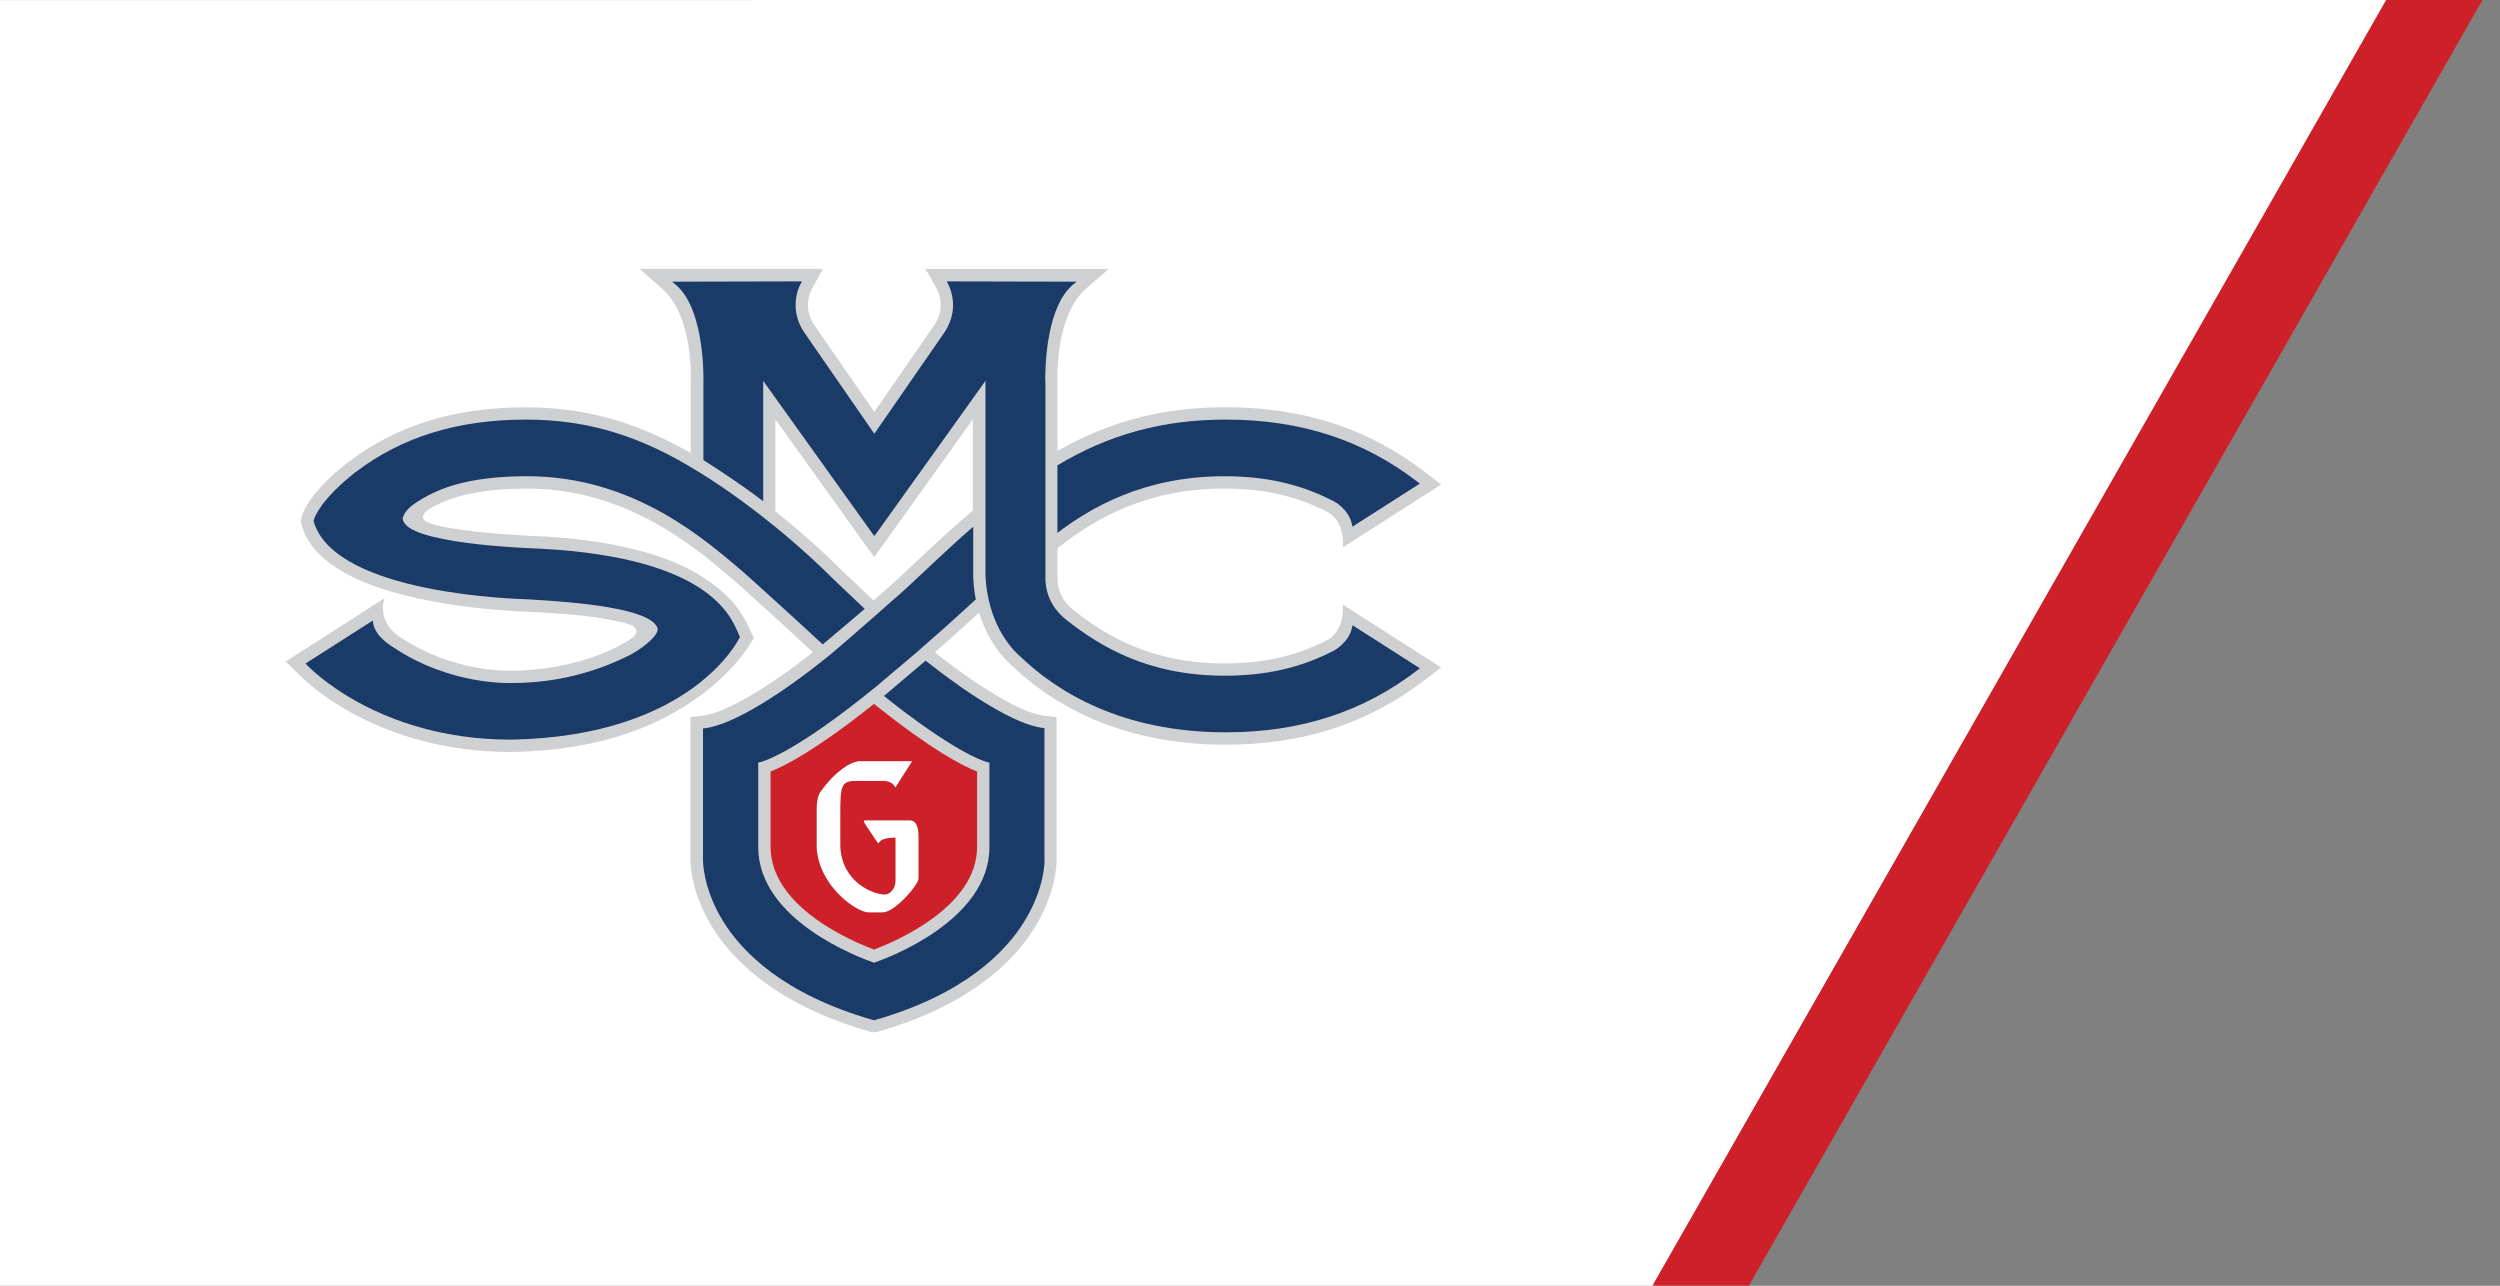 <svg width="140" height="72" viewBox="0 0 140 72" fill="none" xmlns="http://www.w3.org/2000/svg">
<rect x="0" y="0" width="140" height="72" fill="#808080" stroke="none"/>
<path d="M92.71 71.993V72.005H0V0.005L133.881 -0.005L92.71 71.993Z" fill="white"/>
<path d="M139.02 -0.005L97.938 71.995H92.537L133.625 -0.004L139.02 -0.005Z" fill="#CD2028"/>
<path d="M41.275 42.373C41.315 42.401 41.44 41.925 41.474 47.15C41.497 51.184 48.503 55.042 49.037 55.303C49.581 55.047 56.531 51.343 56.503 47.048C56.486 44.063 56.52 43.604 56.56 42.906V42.225C55.964 41.964 52.509 39.326 48.98 37.267C45.23 39.598 41.451 42.293 41.281 42.367" fill="#CD2028"/>
<path d="M47.999 42.656C47.698 42.656 46.785 43.15 45.945 44.347C45.945 44.347 45.735 44.585 45.735 45.289V47.49C45.877 49.64 47.97 51.093 48.64 51.093H49.428C50.115 51.093 51.437 49.55 51.437 49.192V47.042V46.917C51.437 46.628 51.437 45.941 50.937 45.941H48.396L48.379 45.97C48.356 46.009 48.35 46.021 49.139 47.178L49.179 47.235L49.224 47.178C49.315 47.065 49.445 46.917 50.149 46.906C50.149 47.008 50.149 49.328 50.149 49.328C50.149 49.737 49.865 50.094 49.542 50.094C48.929 50.094 47.13 49.425 47.057 47.371V45.493C47.057 44.046 47.125 43.734 47.868 43.734H49.542C49.621 43.734 49.962 43.785 50.098 44.024L50.143 44.097L51.079 42.628H48.01L47.999 42.656Z" fill="white"/>
<path d="M74.964 27.434C74.964 27.434 74.976 27.44 74.981 27.44H74.964V27.434ZM54.046 28.96C53.127 29.749 51.913 30.884 50.937 31.803C50.937 31.803 50.239 32.455 50.222 32.472C49.978 32.688 49.485 33.125 48.917 33.624C48.248 32.994 47.198 31.996 47.193 31.99C45.877 30.679 44.577 29.55 43.42 28.631C43.42 27.122 43.42 24.013 43.42 23.48C45.008 25.692 48.299 30.288 48.299 30.288L48.952 31.19L49.61 30.288C49.61 30.288 54.477 23.491 54.483 23.48C54.483 24.807 54.483 26.833 54.483 28.58L54.041 28.96H54.046ZM43.148 43.206C43.993 42.877 45.763 41.958 48.946 39.416C48.98 39.445 49.065 39.513 49.065 39.513C52.163 41.987 53.887 42.883 54.716 43.206C54.716 44.404 54.716 47.28 54.716 47.428C54.716 50.797 50.132 52.727 48.946 53.175C47.754 52.732 43.153 50.803 43.153 47.428V45.64C43.153 44.784 43.153 43.808 43.153 43.201M24.505 28.251C25.787 27.638 27.421 27.36 29.52 27.36C35.335 27.36 39.239 30.923 41.264 32.642C41.383 32.75 43.38 34.537 45.525 36.523C42.915 38.583 40.578 39.933 39.363 40.075L38.666 40.16V48.12C38.666 48.347 38.677 49.964 39.902 51.944C41.031 53.77 43.471 56.261 48.657 57.753L48.747 57.782C48.946 57.838 49.093 57.793 49.23 57.753C54.387 56.267 56.815 53.776 57.938 51.949C59.158 49.969 59.175 48.352 59.169 48.125V40.165L58.472 40.08C57.269 39.938 54.988 38.611 52.35 36.534C53.15 35.831 53.995 35.071 54.829 34.305C55.124 35.264 55.657 36.359 56.633 37.249L56.622 37.238C58.733 39.275 62.528 41.703 68.633 41.703C72.979 41.703 76.632 40.511 79.809 38.061L80.7 37.374L75.197 33.857C75.299 35.394 74.34 35.837 74.34 35.837H74.335C72.604 36.733 70.772 37.153 68.559 37.153C64.451 37.153 61.904 35.57 60.151 34.191C59.527 33.709 59.26 33.136 59.221 32.501C59.221 32.501 59.221 32.484 59.221 32.472V30.696L59.623 30.39C61.354 29.091 64.168 27.36 68.559 27.36C70.772 27.36 72.604 27.775 74.335 28.671C74.335 28.671 75.299 29.068 75.203 30.651L80.706 27.134L79.815 26.447C76.638 23.996 72.979 22.805 68.638 22.805C65.126 22.805 62.12 23.588 59.221 25.256C59.221 23.724 59.221 21.488 59.221 21.488V21.227C59.221 21.227 59.067 17.596 60.9 16.093L62.086 15.06H51.828L52.492 16.235C52.492 16.235 52.679 16.587 52.679 17.074C52.679 17.477 52.554 17.869 52.299 18.238C52.299 18.238 50.047 21.5 48.963 23.066C48.129 21.863 45.621 18.238 45.621 18.238C45.371 17.874 45.247 17.483 45.247 17.074C45.247 16.587 45.434 16.235 45.434 16.235L46.086 15.055H35.817L36.98 16.087C38.904 17.619 38.682 21.466 38.682 21.466V25.369C35.653 23.65 32.833 22.81 29.435 22.81C25.497 22.81 22.269 23.797 19.569 25.834C19.529 25.857 19.495 25.88 19.455 25.914L19.37 25.982C19.132 26.169 18.939 26.334 18.757 26.492C17.186 27.894 16.919 28.796 16.874 29.034V29.057L16.845 29.216L16.891 29.392C17.418 31.287 19.591 32.671 23.358 33.499C25.14 33.891 27.29 34.163 29.418 34.254H29.491C31.012 34.339 32.43 34.407 33.809 34.645C34.513 34.77 34.91 34.861 35.261 34.969C35.261 34.969 36.095 35.247 35.307 35.791C32.396 37.652 28.686 37.556 28.686 37.556H28.652C28.521 37.561 25.373 37.692 22.337 35.627C22.337 35.627 21.089 34.872 21.537 33.499L16 37.045C16 37.045 16.692 37.726 16.703 37.737C17.146 38.197 21.151 42.111 28.612 42.111H28.623C34.059 42.015 37.122 40.426 39 39.11C40.918 37.766 41.848 36.342 41.984 36.086C41.99 36.075 42.223 35.734 42.223 35.734L42.013 35.303L41.968 35.201C41.729 34.679 41.173 33.465 39.38 32.342C36.175 30.169 30.235 30.033 30.235 30.033C29.815 30.016 28.09 29.942 26.547 29.755C25.622 29.641 25.004 29.556 24.516 29.431C22.649 29.028 24.505 28.251 24.505 28.251ZM74.981 37.068C74.981 37.068 74.97 37.068 74.97 37.073H74.981V37.068Z" fill="#CFD0D2"/>
<path d="M57.115 36.744C59.141 38.696 62.76 41.01 68.644 41.01C72.831 41.01 76.348 39.864 79.401 37.51L79.514 37.425L75.741 35.014L75.713 35.15C75.52 36.023 74.68 36.443 74.669 36.449C72.836 37.396 70.902 37.839 68.576 37.839C64.252 37.839 61.586 36.177 59.736 34.73C59.209 34.327 58.607 33.618 58.545 32.517V32.483V26.668V21.494C58.545 21.494 58.534 21.392 58.534 21.227C58.534 20.291 58.647 17.154 60.082 15.945L60.287 15.775L53.013 15.758L53.093 15.905C53.11 15.939 53.371 16.41 53.371 17.085C53.371 17.539 53.252 18.078 52.871 18.64C52.871 18.64 49.116 24.069 48.962 24.291C48.809 24.064 45.053 18.64 45.053 18.64C44.668 18.078 44.554 17.539 44.554 17.085C44.554 16.41 44.809 15.939 44.832 15.905L44.912 15.758L37.638 15.775L37.842 15.945C39.533 17.369 39.391 21.448 39.391 21.494V25.766C40.191 26.271 41.462 27.099 42.739 28.069C42.739 26.793 42.739 21.817 42.739 21.329C43.073 21.794 48.866 29.89 48.866 29.89L48.962 30.021L49.059 29.89C49.059 29.89 54.171 22.753 55.186 21.329C55.186 21.885 55.186 31.995 55.186 31.995C55.186 31.995 55.078 34.883 57.115 36.75" fill="#1A3A67"/>
<path d="M28.612 41.419C21.089 41.419 17.237 37.289 17.192 37.244L17.106 37.159L20.874 34.753L20.896 34.901C21.015 35.65 21.935 36.189 21.952 36.2C25.22 38.424 28.646 38.248 28.692 38.248C31.194 38.248 33.463 37.613 35.358 36.637C36.186 36.172 36.941 35.496 36.816 35.162C36.425 34.084 32.453 33.721 29.531 33.562C29.072 33.539 18.769 33.306 17.566 29.205V29.182V29.159C17.572 29.125 17.73 28.348 19.234 27.003C19.404 26.85 19.586 26.697 19.813 26.515L19.904 26.442C19.904 26.442 19.932 26.419 19.943 26.419C22.417 24.535 25.515 23.497 29.446 23.497C32.992 23.497 35.937 24.45 39.086 26.402C39.125 26.425 42.858 28.62 46.716 32.478L48.424 34.095C47.76 34.663 46.796 35.485 46.075 36.087C43.851 34.027 41.741 32.138 41.724 32.121C39.636 30.351 35.602 26.669 29.526 26.669C26.74 26.669 24.851 27.145 23.438 28.058L23.376 28.093C23.228 28.189 23.098 28.285 22.995 28.371C22.774 28.564 22.627 28.773 22.553 28.989C22.553 29.006 22.553 29.023 22.553 29.04C22.553 29.137 22.598 29.227 22.672 29.324C23.574 30.538 30.161 30.719 30.235 30.725C40.141 31.241 41.032 34.833 41.406 35.604L41.44 35.678L41.406 35.723C41.406 35.723 38.807 41.238 28.624 41.419" fill="#1A3A67"/>
<path d="M79.401 26.998C76.349 24.643 72.831 23.497 68.644 23.497C65.121 23.497 62.097 24.325 59.215 26.061V29.84C61.047 28.461 64.015 26.669 68.57 26.669C70.897 26.669 72.831 27.111 74.664 28.058C74.675 28.058 75.52 28.484 75.708 29.358L75.736 29.494L79.509 27.083L79.401 26.998Z" fill="#1A3A67"/>
<path d="M58.488 48.125V40.778L58.403 40.767C56.809 40.574 54.108 38.798 51.833 36.999C51.096 37.623 50.126 38.44 49.502 38.974C53.257 41.975 55.005 42.639 55.408 42.707C55.408 42.877 55.408 47.433 55.408 47.433C55.408 51.54 49.728 53.645 48.946 53.912C48.157 53.64 42.461 51.54 42.461 47.433C42.461 47.433 42.461 43.359 42.461 42.707C42.886 42.633 44.776 41.941 49.002 38.497L49.014 38.492C49.019 38.492 51.374 36.494 51.374 36.494C52.327 35.666 53.445 34.673 54.647 33.561C54.523 33.005 54.5 32.33 54.5 32.33V29.499C53.359 30.475 51.782 31.984 50.699 32.994C50.699 32.994 46.977 36.285 46.37 36.761C43.947 38.718 41.105 40.591 39.454 40.783L39.369 40.795V48.148C39.369 48.21 39.346 49.725 40.503 51.603C41.57 53.328 43.885 55.682 48.86 57.112L48.951 57.135L49.048 57.106C54.001 55.676 56.304 53.322 57.365 51.597C58.522 49.719 58.5 48.204 58.494 48.142" fill="#1A3A67"/>
</svg>
